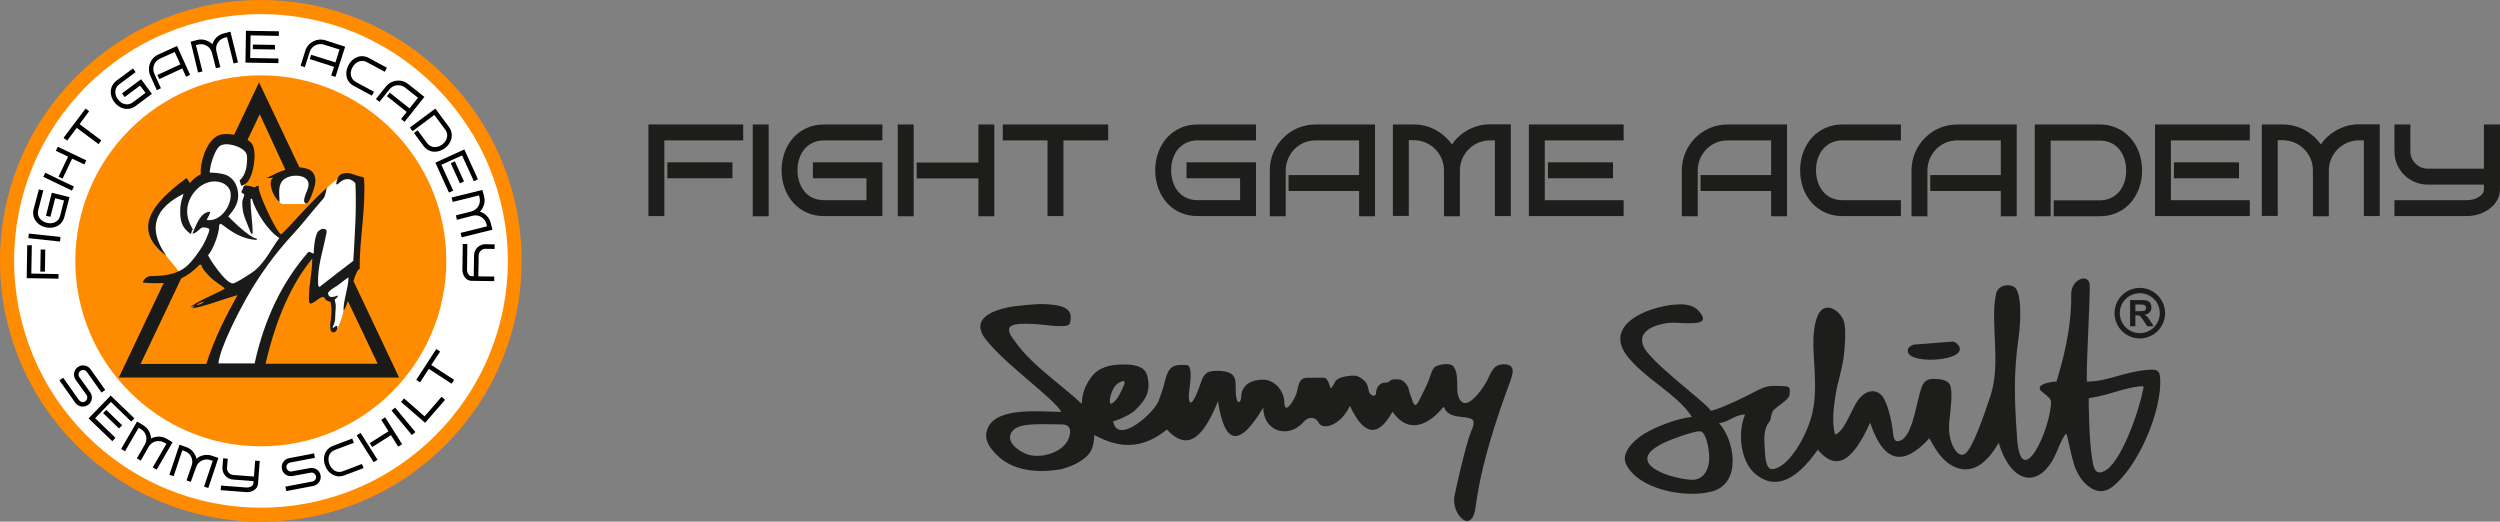 <?xml version="1.0" encoding="utf-8"?>
<!-- Generator: Adobe Illustrator 28.0.0, SVG Export Plug-In . SVG Version: 6.00 Build 0)  -->
<svg version="1.1" id="Laag_1" xmlns="http://www.w3.org/2000/svg" xmlns:xlink="http://www.w3.org/1999/xlink" x="0px" y="0px"
	 viewBox="0 0 1413.8 295" style="enable-background:new 0 0 1413.8 295;" xml:space="preserve">
<rect x="0" y="0" width="1413.8" height="295" fill="#808080" stroke="none"/>
<style type="text/css">
	.st0{fill-rule:evenodd;clip-rule:evenodd;fill:#FF8B00;}
	.st1{fill-rule:evenodd;clip-rule:evenodd;fill:#FFFFFF;}
	.st2{fill-rule:evenodd;clip-rule:evenodd;}
	.st3{fill-rule:evenodd;clip-rule:evenodd;fill:#1A1A18;}
	.st4{fill-rule:evenodd;clip-rule:evenodd;fill:#1D1D1B;}
	.st5{fill:#1D1D1B;}
</style>
<g>
	<circle class="st0" cx="147.5" cy="147.5" r="147.5"/>
	<path class="st1" d="M184.4,167.6l3.1,2.7l0.9,4v6.7l-1.1,4.8l0.8,0.9l1.9,0.5c0,0,3.1-5.1,4.3-11.6c1.2-6.5,2.9-13.2,2.9-13.2
		l0.7-5.6l-1.7-1l-12.8,10.4L184.4,167.6z"/>
	<path class="st1" d="M162.9,98.4l-6.3,5.3l-0.6,4.2l1.8,6.1c0,0,0.9,1.3,2.4,1.4s12.9-0.1,12.9-0.1l3.3-9.6l-1.8-5.9L162.9,98.4z"
		/>
	<path class="st1" d="M121.1,209.7h25.4c0,0,14.3-53.6,26.9-63.5l1.8-1.6h3.2l-0.8,23.6l24.1-18.5l1.9-32.8v-15.2l-8.4-2l-3.9,1.1
		c0,0-4.2,3.1-7.3,6.4c-3.1,3.4-24.7,28.4-24.7,28.4l-1.5-2.1l-14.9-24.7l-2.8-2.5l-3.3-2.6c0,0,6.9-13.1,5.1-19.2
		c-1.8-6.1-16.3-4.8-16.3-4.8l-6.6,6.2l-3.1,10.9v4.4l-8.2,6.8l-3.9-0.7l-12.4,9.8l-5.4,10.5l2.1,9.2l3.1,4.5l11.1,13.5l5.4-2.7
		l5.6-4.7l3.5,3.6l7.2,8.3l5.5,4.6l7.6,0.3l-6.1,15.7l-10.8,23.5L121.1,209.7z"/>
	<path class="st1" d="M147.5,42.6c57.9,0,104.9,47,104.9,104.9c0,57.9-47,104.9-104.9,104.9c-57.9,0-104.9-47-104.9-104.9
		C42.6,89.6,89.6,42.6,147.5,42.6 M200.9,18.5C184.4,11.7,166.4,8,147.5,8c-18.9,0-37,3.8-53.4,10.6C77,25.6,61.7,36,48.8,48.8
		C36,61.7,25.6,77.1,18.5,94.2C11.7,110.6,8,128.6,8,147.5c0,18.9,3.8,36.9,10.6,53.4c7.1,17.1,17.4,32.4,30.3,45.3
		c12.9,12.9,28.2,23.2,45.3,30.3c16.4,6.8,34.5,10.6,53.4,10.6c18.9,0,36.9-3.8,53.4-10.6c17.1-7.1,32.4-17.4,45.3-30.3
		c12.9-12.9,23.2-28.2,30.3-45.3c6.8-16.4,10.6-34.4,10.6-53.3c0-18.9-3.8-36.9-10.6-53.3c-7.1-17.1-17.5-32.5-30.3-45.3
		C233.3,36,217.9,25.6,200.9,18.5z"/>
	<path class="st2" d="M23,141.1l-0.2,12.5l2.6,0l0.2-12.5L23,141.1z M15.4,138.7l-0.3,18.6l18,0.3l0-2.6l-15.4-0.3l0.3-16
		L15.4,138.7z"/>
	
		<rect x="23.9" y="125.4" transform="matrix(0.106 -0.994 0.994 0.106 -111.127 145.151)" class="st2" width="2.6" height="18"/>
	<path class="st2" d="M29.3,109l-3.3,13l2.5,0.6l2.7-10.5l5,1.3l-2.2,8.7c-0.9,3.4-4.2,4.8-7.6,3.9c-3.4-0.9-5.7-3.7-4.8-7.1
		l2.9-11.2l-2.5-0.6L19,118.3c-1.2,4.8,1.8,9,6.6,10.2c4.8,1.2,9.5-0.9,10.8-5.8l2.9-11.2L29.3,109z"/>
	<path class="st2" d="M25.6,97.7l-1.1,2.3l16.2,7.8l1.1-2.3L25.6,97.7z M32.7,83l-1.1,2.3l6.9,3.3l-5.4,11.3l2.3,1.1l5.4-11.3
		l6.9,3.3l1.1-2.3L32.7,83z"/>
	<polygon class="st2" points="45,70.2 50.4,62.9 48.4,61.4 35.9,78 38,79.5 43.4,72.3 55.7,81.5 57.3,79.4 	"/>
	<path class="st2" d="M79.8,44.8l-10.8,8l1.5,2.1l8.7-6.5l3.1,4.1l-7.2,5.4c-2.8,2.1-6.3,1.1-8.4-1.7c-2.1-2.8-2.1-6.4,0.7-8.5
		l9.3-6.9l-1.5-2.1l-9.3,6.9c-4,3-4.2,8.2-1.3,12.1c3,4,8,5.2,12,2.3l9.3-6.9L79.8,44.8z"/>
	<path class="st2" d="M100.1,26l-10.7,4.9C84.9,33,83,38.3,85,42.8l3.7,8.2l2.3-1.1l-3.7-8.2c-1.5-3.2-0.1-7,3.1-8.5l8.4-3.8l3.2,7
		l-13,6l1.1,2.3l13-6l2.1,4.7l2.3-1.1L100.1,26z"/>
	<path class="st2" d="M122.4,29.1c-0.9-3.4,1.2-6.9,4.7-7.8l1.3-0.3l3.7,14.9l2.5-0.6l-4.3-17.4l-3.8,1c-3.2,0.8-5.5,3.2-6.4,6.1
		c-2.2-2.1-5.4-3.2-8.5-2.4l-3.8,1L112,41l2.5-0.6l-3.7-14.9l1.3-0.3c3.4-0.9,6.9,1.2,7.8,4.7l2.2,8.7l2.5-0.6L122.4,29.1z"/>
	<path class="st2" d="M155.5,25.4l-12.5-0.2l0,2.6l12.5,0.2L155.5,25.4z M157.5,33.1l-16-0.3l0.2-12.8l16,0.3l0-2.6l-18.6-0.3
		l-0.3,18l18.6,0.3L157.5,33.1z"/>
	<path class="st2" d="M195.2,26.4L184,22.8c-4.7-1.5-9.8,1.1-11.3,5.8l-2.7,8.6l2.4,0.8l2.7-8.6c1.1-3.4,4.7-5.2,8-4.2L192,28
		l-2.3,7.3L176,31l-0.8,2.4l13.7,4.4l-1.6,4.9l2.4,0.8L195.2,26.4z"/>
	<path class="st2" d="M211.5,51.9l-10.2-5.5c-3.1-1.7-3.7-5.2-2-8.3c1.7-3.1,4.9-4.6,8.1-3l10.2,5.5l1.2-2.3l-10.2-5.5
		c-4.4-2.4-9.2-0.4-11.5,4c-2.4,4.4-1.4,9.5,3,11.8l10.2,5.5L211.5,51.9z"/>
	<path class="st2" d="M240,54.8l-9.2-7.3c-3.9-3.1-9.5-2.4-12.6,1.5l-5.6,7l2,1.6l5.6-7c2.2-2.8,6.2-3.2,9-1l7.2,5.7l-4.8,6
		l-11.2-8.9l-1.6,2l11.2,8.9l-3.2,4l2,1.6L240,54.8z"/>
	<path class="st2" d="M251.6,83.8c4-3,5.2-8,2.3-12l-7.7-10.4l-14.4,10.7l1.5,2.1l12.3-9.2l6.2,8.3c2.1,2.8,1.1,6.3-1.7,8.4
		c-2.8,2.1-6.4,2.1-8.5-0.7l-5.4-7.3l-2.1,1.5l5.4,7.3C242.4,86.5,247.6,86.8,251.6,83.8"/>
	<path class="st2" d="M262.4,102.6l-5.2-11.4l-2.3,1.1l5.2,11.4L262.4,102.6z M256.3,107.8l-6.7-14.6l11.7-5.3l6.7,14.6l2.3-1.1
		l-7.7-16.9L246.2,92l7.7,16.9L256.3,107.8z"/>
	<path class="st2" d="M267.3,122c3.4-0.9,6.9,1.2,7.8,4.7l0.3,1.3l-14.9,3.7l0.6,2.5l17.4-4.3l-1-3.8c-0.8-3.2-3.2-5.5-6.1-6.4
		c2.1-2.2,3.2-5.4,2.4-8.5l-1-3.8l-17.4,4.3l0.6,2.5l14.9-3.7l0.3,1.3c0.9,3.4-1.2,6.9-4.7,7.8l-8.7,2.2l0.6,2.5L267.3,122z"/>
	<path class="st2" d="M279.5,159l0-2.6l-9-0.1l0.2-11.8c0-2.1,1.8-3.8,3.9-3.8l5.1,0.1l0-2.6l-5.1-0.1c-3.5-0.1-6.5,2.8-6.5,6.3
		l-0.2,11.8l-1.3,0c-1.4,0-2.5-1.8-2.5-3.9l0.2-14.3l-2.6,0l-0.2,14.3c-0.1,3.5,2.2,6.5,5,6.5L279.5,159z"/>
	<path class="st3" d="M111.2,172.6c1-1,2.3-1.6,4-2C115.2,171.4,112,172.6,111.2,172.6 M196.7,170.2l16.9,35.5h-63.4
		c5.9-25.6,14.7-45.2,26.4-59.5c0,8-1.9,14.6-1.9,22.1c0,2.9,0.4,3.5,1,3.4c2.5-0.4,6.6-5.5,7.9-3.1c0.4,0.9,1.4,1.6,2.4,1.9
		c0.2,0.1,0.6,0.1,0.9,0.1c1,4.1,0.4,8.7-0.2,13.2c0,2.9,0.5,4.7,2.5,4c1.1-0.5,1.5-1.3,1.6-2.4c0-1.6-0.7-1.2-1.7-0.5
		c-1,1-1,0.4-0.9-0.1c0.8-1.6,1-2.3,1.3-3.9c0-2.4,0.3-5.2,0.4-7.8c0-1.5-0.6-2.8-0.6-3.8c0.6-0.2,1.8-1.4,1.9-2.2
		c-1.6,0.4-3,1.2-4.5,0.7c-0.6-0.1-1.2-1.3-1.2-1.9c0-0.7,1.4-1.9,2.6-2.7c3.4-1.9,6-4.4,9-6.4c0,5.8-3.1,13.7-2.8,18.8
		C195.1,174.9,195.9,172.8,196.7,170.2z M102.5,157.4c3.5-1.6,6.9-4.1,10.4-7.7h0.9c0.5,2.2,2.3,4,3.9,5.8c3.7,4.2,9.4,6.8,9.3,7.8
		c-3.7,2.4-16.5,7.4-19.3,10.5l2.5-0.9l-1.5,1.5c6.9-1,17.6-5.3,25.6-7.5c-6.9,12.4-13.4,25.3-17.6,38.9H79.5L102.5,157.4z
		 M152.2,100.7c0.7,0,1.3-0.1,1.8-0.2c0.8,0,0.6,0.1,0.1,0.4c-2.5,2-0.1,10.1,4,13.3c0-4-1.4-10.1,2.9-13.1
		c3.6-2.4,10.3-2.5,12.6,0.6c2.5,3-1,7.5-1.5,10.6c-0.2,1-0.3,1.9,0.5,2.6c2.1,1.9,5.2-9,5.5-10.2c0.7-3.5,0.2-7.7-4.2-9.2
		c-1.6-0.5-3.1-0.8-4.6-0.9l-22.8-48l-14.1,29.6c-3.6-0.7-7.3-0.5-9.4,0.6c-6.9,3.8-9.9,15.8-9.5,21.8c-2.3,1-4.3,2.8-6.1,4.9
		l-1.9-2.8c-19.9,14.5-31.1,29.2-11.5,43.9c-11.1-15.9-6.1-27,9.8-35c-1.3,4.3-1.9,5.8-1.9,10.3c0.1,5.4,1,8.9,6,12.5l0.1-0.2
		l0.7-2.2h0.5c-1.4-2.5-3.8-6.5-3.3-12c0.7-7.6,7.5-15.4,15.4-15.4c4,0,7.9,1.9,9,5.8c1.4,7.2-5.4,17.3-13.4,16
		c0.7-1.8,1.9-3.1,1.9-4.7c-5.9,0.4-7.9,8.1-10,12.4c2.5,0,4.3-3.5,6.1-3.5c0.5,0,2.2,0.1,3,0.6c0.7,0.2,0.5,1.2,0.1,2.4
		c-0.9,2.5-2,4.9-3.2,7.1c-2.1,3.5-5.9,9-9.5,12.1c-5.2,4.3-12.2,5.2-18.8,5.3c-2.2,0-3,0.2-4.3,1.3c-0.7,0.7-1.1,1.3-1.5,2.4
		c4.3,0.4,8.2,0.5,11.9,0.2l-25.4,53.5h158.5L199.9,159c1.1-3.6,2.2-6.5,3.5-6.9c-0.2-16.1,3.5-34,2.5-50.8c0-0.6-0.3-1.2-1.1-1.3
		c-2.8-0.2-6.1-2.5-9.4-2.1c-2,0.1-4,1.1-4.6,3.3c-0.7,1.9-1.2,4.3,0.7,2.5c5.5-5.2,9.2-0.5,9.5,0.1c0.7,14.6-0.4,29.5-1.2,43.7
		c-6.1,4.7-12.3,9.4-18.4,14.2c-0.2,0.2-0.7,0.9-1,0.4c-0.2-0.2-0.5-0.7-0.5-1c-0.5-10.9,2.8-18.9,4.8-29.8c0.1-0.7,0-1.6-1.4-1.8
		c-0.6-0.1-1.3-0.2-2.1,0.4c-0.4,0.2-0.9,0.7-1,0.7c-2.2,1.8-2.8,10.5-2.8,12.8c-1-0.2-1.9-1-2.9-1c-14.7,16.7-25,37.8-30.5,63.1
		h-20.5c1-9.2,11.8-29.7,15.8-36.8c7.1-12.5,15.5-24.4,25.9-35.7c5.2-5.5,11.1-13.2,16.8-19.7c0.4-0.5,0.9-1,1.2-1.4
		c0.7-1.1,1.3-4.3,1.6-5.7c-11.3,10.3-18.1,19-25.7,26.3c-2.2,0.1-13.2-23.2-12.8-26.7c0.2-1.3-1.2-0.6-1.7-0.2
		c-0.4,0.3-0.9,0.4-1.4,0.2c-1-0.5-3.8-1-4.9-0.8c-0.8,0.1-0.7,1.2-1,1.9c-0.4,0.8-1.3,1.8-0.3,2.3c0.5,0.3,1.3,0.5,1.1,1.3
		c-0.2,1-1.1,2.7-1.1,4c0,7.2,2.2,10,5,17.6h0.9c0-6.2-1.2-12.6-1.2-19.5l0.8-0.3c1.9,7.3,9.2,18.5,15.5,22.3
		c-4.7,6-8.2,14.5-15.4,19.5c-4.6,3.1-9.8,6.2-10.9,6.2c-4.3,0-14-15.1-14-16c2.4-2.8,4.9-9,5.8-13.2c0.4-1.8,0.5-3.3,0.4-3.9l1-0.7
		c5.7,4.3,11.6,8.7,20.3,9.2v-0.8c-1,0-2.7-1-4.1-1.9c-4.4-3.1-8.3-6.9-12-10.6c3.6-4.3,6.6-8.2,5.3-14.9c-0.7-3.9-3.3-8-8.3-9.1
		c-2.2-0.5-5.3-0.8-7.5-0.8c0-3.4,2.8-13.4,6.1-15.3c1.3-0.7,3.2-0.8,4.2-0.7c4.5,0.4,10.7,2.8,10.8,6.9c0.2,4.3-0.4,10.4-4.2,13.5
		l0.9,3.1c0.8-0.1,2.4-1.2,3.1-1.7c3.8-3.5,6.1-17,3.1-21.9c-0.6-0.9-1.5-1.7-2.6-2.4l6.9-14.5L161.4,96c-3.6,1.1-6.8,2.8-9.6,4.2
		C150.2,100.9,150.8,100.7,152.2,100.7z"/>
	<path d="M49.8,229c2.3-1.6,2.9-4.8,1.2-7.2l-6.1-8.5c-0.8-1.2-0.5-2.8,0.6-3.6c1.2-0.8,2.8-0.5,3.6,0.6l8.3,11.7l2.1-1.5l-8.3-11.7
		c-1.6-2.3-4.9-2.9-7.2-1.2c-2.3,1.6-2.9,4.9-1.2,7.2l6.1,8.5c0.8,1.2,0.5,2.8-0.6,3.6c-1.2,0.8-2.7,0.6-3.6-0.6l-9-12.7l-2.1,1.5
		l9,12.7C44.3,230.1,47.5,230.6,49.8,229"/>
	<path d="M69.1,240.5l-9-8.7l-1.8,1.8l9,8.7L69.1,240.5z M65.3,247.6l-11.5-11.1l8.9-9.2l11.5,11.1l1.8-1.8l-13.4-12.9l-12.5,12.9
		l13.4,12.9L65.3,247.6z"/>
	<path d="M84.1,252.6c1.8-3.1,5.7-4.1,8.8-2.3l1.2,0.7l-7.7,13.3l2.2,1.3l9-15.5l-3.4-2c-2.8-1.6-6.2-1.5-8.8-0.1
		c-0.1-3-1.7-6-4.5-7.6l-3.4-2l-9,15.5l2.2,1.3l7.7-13.3l1.2,0.7c3.1,1.8,4.1,5.7,2.3,8.8l-4.5,7.8l2.2,1.3L84.1,252.6z"/>
	<path d="M110.9,264.2c1.1-3.4,4.8-5.2,8.1-4l1.3,0.4l-4.9,14.6l2.4,0.8l5.7-17l-3.7-1.3c-3.1-1-6.4-0.3-8.7,1.7
		c-0.7-3-2.8-5.6-5.9-6.6l-3.7-1.3l-5.7,17l2.4,0.8l4.9-14.6l1.3,0.4c3.4,1.1,5.2,4.8,4,8.1l-2.9,8.5l2.4,0.8L110.9,264.2z"/>
	<path d="M146.9,260.7l-2.6-0.2l-0.7,9l-11.7-0.9c-2.1-0.2-3.7-2-3.5-4.1l0.4-5.1l-2.6-0.2l-0.4,5.1c-0.3,3.5,2.4,6.6,5.9,6.9
		l11.7,0.9l-0.1,1.3c-0.1,1.4-1.9,2.4-4,2.3l-14.3-1.1l-0.2,2.6l14.3,1.1c3.5,0.3,6.6-1.8,6.8-4.6L146.9,260.7z"/>
	<path d="M181.3,268.8c-0.5-2.8-3.2-4.6-6-4.1l-10.3,1.9c-1.4,0.3-2.7-0.7-3-2c-0.3-1.4,0.7-2.7,2-3l14.1-2.7l-0.5-2.5l-14.1,2.7
		c-2.8,0.5-4.6,3.2-4.1,6c0.5,2.8,3.2,4.6,6,4.1l10.3-1.9c1.4-0.3,2.7,0.7,3,2c0.3,1.4-0.6,2.7-2,3l-15.3,2.9l0.5,2.5l15.3-2.9
		C180,274.2,181.8,271.6,181.3,268.8"/>
	<path d="M204.7,262.4l-10.8,4.1c-3.3,1.3-6.3-0.7-7.6-4c-1.3-3.3-0.3-6.8,3-8l10.8-4.1l-0.9-2.4l-10.8,4.1
		c-4.7,1.8-6.3,6.7-4.5,11.3c1.8,4.7,6.3,7.2,10.9,5.4l10.8-4.1L204.7,262.4z"/>
	<path d="M203.9,244.8l-2.2,1.4l9.6,15.2l2.2-1.4L203.9,244.8z M217.8,236l-2.2,1.4l4.1,6.5l-10.6,6.7l1.4,2.2l10.6-6.7l4.1,6.5
		l2.2-1.4L217.8,236z"/>
	<rect x="226.9" y="229.3" transform="matrix(0.769 -0.639 0.639 0.769 -99.588 200.821)" width="2.6" height="18"/>
	<polygon points="249.7,224.4 240.1,235.5 228.5,225.3 226.8,227.3 240.4,239.1 251.7,226.1 	"/>
	<polygon points="243.9,206.4 248.9,198.8 246.7,197.4 235.4,214.8 237.6,216.2 242.5,208.6 255.4,217 256.8,214.8 	"/>
</g>
<g>
	<path class="st4" d="M1128.8,166.2c-3.5,16.7,3,38.7-3.1,57.5c-3.8,11.5-10,29.5-14.3,32.8c-4.6,3.5-10.1-7.1-9.1-17.4
		c0.8-7.6,2-16.7,0.7-20.8c-0.8-2.4-2.7-3.5-7.1-3.9c-4.3-0.4-7.6-0.3-9.4,5.2c-3.2,9.6-5.2,29.8-13.6,29.9c-1.2,0-2.1-1.5-2.3-4
		c-0.6-6.5-2.4-14.5-4.9-19.5c-3.3-6.8-11.4-6.7-16.6,2.9c-3.3,6.1-6.9,15.7-11.4,16.8c-1.8-7.3-0.8-15.2,0.5-23.3
		c1.2-7.4,4-14.3,4.8-23.8c0.4-4.8,0.8-10.4,0.2-14.9c-0.9-7.3-11.1-14.7-15.2-5.3c-2.2,5-2.6,11.8-2.5,17.2
		c0.3,12.4,2.3,25.3-0.6,38c-3,13.2-13.9,31.5-22.8,31.7c-3.7,0-3.9-8-4.1-11.1c-0.4-5.7-0.7-11.8,2.4-15.4c1.3-1.4,0.8-2.9,1.8-5.6
		c0.5-1.3,1.4-1.9,3.3-3.4c3.2-2.4,6.5-4.5,6.6-7.2c0.2-3.8,0.2-4.2-5.4-4.3c-7.9-0.2-7.8-0.2-18.8,5.5c-7.7,4-18.5,8.5-20.6,8.5
		c0.1-2.4-25.3-20.8-35.2-32.4c-6.2-7.2-4-13.2,5.6-16.1c8.4-2.5,11.6-0.5,20.7-1.1c3.7-0.3,7.4-1.5,1.8-7.3
		c-2.2-2.3-5.9-3.3-9.7-3.3c-15.1,0-43.9,10.1-30.9,28.4c9.3,13,29.2,22.4,37.2,35.3c-7.8,0.6-21,5.7-27.3,9.7
		c-6.9,4.4-12.6,11.1-10,16.8c6.5,14.2,33.2,19.8,48.7,15.6c16.9-4.6,12.9-28.8,3.9-38.7c4.8,0,8.9-4.8,14.8-4.8
		c-4.3,9.7-2.8,26.2,5.5,33.4c10.6,9.1,22.4,5.3,35.6-13.5c11.6,14,21,3.8,29.6-15.3c7.9,23.8,19.5,24.3,33.5,8.8
		c3.5,6.6,7.5,13.3,14.4,16.3c10,4.3,18.2-2.2,24.8-13.7c7.4,24.5,24,26.2,32.8,5.1c2.5-6,4.8-10.9,5.7-9.9c1.5,6.2,2.3,11.2,4.1,17
		c3,10,12.6,19.5,21.3,13c14.9-11.2,28.6-43.5,27.4-61.7c-0.3-4.9-1.9-5.4-9.4-4.5c-12.1,1.4-20.9,6.4-32.1,6.4
		c0-18,1.5-36.1,1.7-54c0.1-7.9-10.7-4.2-10.5,4.7c0.3,19.5-4.9,38-8.3,49.3c-0.7,0-2.1,0.1-3.7,0.4c-3.9,0.7-8.4,2.4-4,5.8
		c2,1.5,4.6,3.6,4.6,5.1c0,15.2-17,52.1-19.2,20.7c-1.4-20.4-2.2-35.4,0.8-56.5c1.3-9.1,2.1-26.8-2.7-29.2
		C1135.6,160.3,1129.8,161.4,1128.8,166.2L1128.8,166.2z M1078.9,198.5V198c0-1.7,1.9-2.4,3.1-3.1l22-1.7h0.5c1.4,0,3.8,2.4,3.8,3.8
		v0.5C1108.3,204.5,1078.9,205.9,1078.9,198.5L1078.9,198.5z M957.9,271.3c-5.1,0.5-26.3-4-26.3-11.9c0-4.5,7.2-8.3,13.6-10.8
		c2.9-1.1,6.9-2.6,10.6-3.6c2.8-0.8,4.9-1.4,6.3-0.9c2.7,1.1,4.3,8.6,4.5,14.4C966.8,264.1,964.3,270.7,957.9,271.3L957.9,271.3z
		 M1211.8,221.1c-2.5,12.4-12.6,41.4-22.1,45.5c-4.3,1.9-5.5-1.3-6.2-5c-2.1-10.3-2.3-32.8-2.3-36.4c11.8-1.8,18.8-5.5,28.6-6.7
		C1212.7,218.2,1212.4,218.2,1211.8,221.1L1211.8,221.1z"/>
	<path class="st4" d="M581.1,257c-6.2-2.2-13.6-8.4-7.9-13.9c4.3-4.1,15.5-3.1,27.3-3.1c6,0,5.3,5.5,3.1,9.6
		C599.5,256.3,588.5,259.4,581.1,257L581.1,257z M635.9,217.1c-1,2.4-4.3,10.8-7.9,11.2c-1,0-0.2-8.6,4.5-11.7
		C633.7,216.2,636.3,214,635.9,217.1L635.9,217.1z M600.2,232.9c-12,0-35.9-2.9-41.4,8.8c-3.6,7.2,2.2,13.6,7.9,18.2
		c9.3,6.9,22,7.4,33.2,5.5c6.5-1.7,13.9-5,17-10.3c1.4-2.6,1.9-6,1.9-9.1c13.4,7.2,26.5,8.8,41.1-3.1c12.4,13.4,21,3.3,28.9-16
		c3.8,25.1,12.2,26.1,25.6,3.6c0,12.9,13.2,17.9,22.2,8.8c3.1-4.1,7.4-3.8,9.3,0c2.4,4.1,12.4,1.2,17.5-9.8
		c7.4,16,15.5,18.9,24.1,3.3c9.1,13.2,20.6,7.4,28.7-2.6l0.5,0.2c2.6,6.7,11.5,4.5,15.3,6.5c1.9,0.5,1.7,3.3,0,6.9
		c-3.1,7.4-9.3,35.1-9.6,37.5c-1.2,9.8,9.8,21,12,6c3.3-25.1,11.5-49.5,19.6-71.5c1.4-4.1,3.6-9.8-3.6-9.8c-3.8,0-6,1.7-8.1,6.5
		c-2.9,6.9-11,17.5-15.1,15.1c-2.4-1.4-3.1-5-3.1-8.1c0-4.8,0-10.5-2.6-12.7c-1.7-1.4-5.7-1-8.6,0c-2.9,1-3.1,3.3-5,8.4
		c-1,2.9-3.1,6.5-4.5,9.6c-1.4,2.6-3.1,7.2-4.8,1.4c-0.2-1.4-1.4-3.6-1.7-5c-0.2-2.9-3.1-6.7-6.2-6.7c-3.1,0-3.6-0.2-5.3,1.4
		c-0.5,0.5-1.4,0.5-2.4,0.5c-2.6,0.2-4.8,2.4-4.8,6c0,1-1.2,1.7-2.2,1.2c-2.6-1.2-1.7-4.3-3.3-6.9c-1.2-1.9-4.5-4.3-6.9-4.3
		c-3.8,0-9.8,1-10.8,3.6c-0.5,1-1.9,3.6-2.4,3.6c-0.5,0-1.2-6-4.1-6h-8.6c-1.4,0-2.6,0.2-3.3,0.7c-1,0.5-1.4,1.4-1.9,2.4
		c-1,2.4-1,5.3-2.2,7.4c-1.9,4.1-6,10.3-6.2,3.3c0-6-5.3-12.7-12-12.7c-6,0-12.4,2.4-12.4,10.3c-0.7,3.8-2.2,2.4-2.6,0.5
		c-1.9-7.9,3.3-15.8-11-15.8c-6.2,0-7.7,1.7-9.8,8.4c-2.2,6.5-6.2,14.6-6.2,5.5c0-3.1,3.1-17-1.4-17.2c-8.1-0.5-10,1.4-12,8.6
		c-0.7,3.6-2.4,8.1-3.6,11.5c-2.4,6.9-23.4,25.6-25.8,11.7c3.3-0.7,11.2-4.3,13.4-7.2c5.3-5.3,7.9-10,6-18.2
		c-1.2-4.8-5.3-6.7-13.4-6.7c-7.4,0-14.1,1.4-18.4,7.2c-3.1,4.1-5.3,9.3-5.3,15.1c-11.5-10.8-28.2-21.8-37.3-34.7
		c-6-7.2-4.8-10,1.9-10.5c7.9-0.5,14.3,0.7,21,1.2c6.7,0,8.1,0.5,8.1-5.3c0-4.1-4.3-6-8.4-6.5c-7.9-1.4-15.5-0.2-22.5,0.5
		c-11.7,1.4-27.5,6.7-16.5,19.6C569.4,206.8,596.2,225.5,600.2,232.9L600.2,232.9z"/>
	<path class="st5" d="M1210.1,162.8c4,0,7.5,1.6,10.1,4.2c2.6,2.6,4.2,6.2,4.2,10.1c0,4-1.6,7.5-4.2,10.1c-2.6,2.6-6.2,4.2-10.1,4.2
		c-4,0-7.5-1.6-10.1-4.2c-2.6-2.6-4.2-6.2-4.2-10.1c0-4,1.6-7.5,4.2-10.1C1202.6,164.4,1206.2,162.8,1210.1,162.8L1210.1,162.8z
		 M1218.1,169.1c-2-2-4.9-3.3-8-3.3c-3.1,0-6,1.3-8,3.3c-2.1,2.1-3.3,4.9-3.3,8c0,3.1,1.3,6,3.3,8c2,2,4.9,3.3,8,3.3
		c3.1,0,6-1.3,8-3.3c2-2.1,3.3-4.9,3.3-8C1221.4,174,1220.2,171.1,1218.1,169.1L1218.1,169.1z"/>
	<path class="st5" d="M1204.6,184.5v-14.8h6.3c1.6,0,2.7,0.1,3.5,0.4c0.7,0.3,1.3,0.7,1.7,1.4c0.4,0.7,0.6,1.5,0.6,2.3
		c0,1.1-0.3,2-1,2.8c-0.7,0.7-1.6,1.2-2.9,1.4c0.6,0.4,1.2,0.8,1.6,1.2c0.4,0.5,1,1.3,1.7,2.4l1.8,2.9h-3.6l-2.1-3.2
		c-0.8-1.2-1.3-1.9-1.6-2.2c-0.3-0.3-0.6-0.5-0.9-0.6c-0.3-0.1-0.8-0.2-1.5-0.2h-0.6v6.2H1204.6L1204.6,184.5z M1207.6,176h2.2
		c1.4,0,2.3-0.1,2.7-0.2c0.4-0.1,0.6-0.3,0.8-0.6c0.2-0.3,0.3-0.7,0.3-1.1c0-0.5-0.1-0.9-0.4-1.2c-0.3-0.3-0.6-0.5-1.1-0.6
		c-0.2,0-1-0.1-2.2-0.1h-2.3V176L1207.6,176z"/>
	<path class="st4" d="M367.6,70.4h52.7v9h-44.6v42.8h-9V70.4H367.6L367.6,70.4z M378.3,91.8h35.9v9h-36.8v-9H378.3L378.3,91.8z
		 M426.6,70.4h8.1v51.9h-9V70.4H426.6L426.6,70.4z M460.6,91.8H499v30.4h-33.1c-7.1,0-12.9-2.8-17.1-7.3c-4.3-4.7-6.8-11.3-6.8-18.6
		c0-7.3,2.5-13.9,6.8-18.6c4.2-4.5,10.1-7.3,17.1-7.3H499v9h-33.1c-4.5,0-8.1,1.8-10.7,4.6c-2.7,3.1-4.2,7.4-4.2,12.3
		c0,4.8,1.5,9.2,4.2,12.3c2.5,2.9,6.2,4.6,10.7,4.6H490v-12.4h-30.3v-9H460.6L460.6,91.8z M554.2,70.4h8.1v51.9h-9v-21.4h-34.9v-9
		h34.9V70.4H554.2L554.2,70.4z M508.6,70.4h8.1v51.9h-9V70.4H508.6L508.6,70.4z M625.7,79.4h-24.3v42.8h-9V79.4h-25.3v-9h59.6v9
		H625.7L625.7,79.4z M671.9,91.8h38.4v30.4h-33.1c-7.1,0-13-2.8-17.1-7.3c-4.3-4.7-6.8-11.3-6.8-18.6c0-7.3,2.5-13.9,6.8-18.6
		c4.2-4.5,10.1-7.3,17.1-7.3h33.1v9h-33.1c-4.5,0-8.1,1.8-10.7,4.6c-2.7,3.1-4.2,7.4-4.2,12.3c0,4.8,1.5,9.2,4.2,12.3
		c2.5,2.9,6.2,4.6,10.7,4.6h24.1v-12.4H671v-9H671.9L671.9,91.8z M743.9,70.4h33.7v51.9h-9V108h-39.9v-9h39.9V79.4h-24.7
		c-4.6,0-8.9,1.9-11.9,5c-3,3.1-4.9,7.3-4.9,12v25.9h-9V96.3c0-7.1,2.9-13.6,7.6-18.3C730.3,73.3,736.8,70.4,743.9,70.4L743.9,70.4z
		 M830.6,84.4c-3.1,3.1-5,7.3-5,12v25.9h-9V96.3c0-4.7-1.9-8.9-5-12c-3.1-3.1-7.3-5-12-5h-2.9v42.8h-9V70.4h11.9
		c4.6,0,8.9,1.2,12.7,3.3c3.5,2,6.5,4.7,8.8,8c2.2-3.3,5.2-6,8.7-8c3.8-2.1,8.1-3.4,12.7-3.4h11.9v51.9h-9V79.4h-2.9
		C837.9,79.4,833.6,81.3,830.6,84.4L830.6,84.4z M873.6,113.2h44.6v9h-53.6V70.4h53.6v9h-44.6V113.2L873.6,113.2z M876.3,91.8h35.9
		v9h-36.8v-9H876.3L876.3,91.8z M976.9,70.4h33.7v51.9h-9V108h-39.9v-9h39.9V79.4h-24.7c-4.6,0-8.9,1.9-11.9,5
		c-3,3.1-4.9,7.3-4.9,12v25.9h-9V96.3c0-7.1,2.9-13.6,7.6-18.3C963.3,73.3,969.8,70.4,976.9,70.4L976.9,70.4z M1041.9,113.2h33.1v9
		h-33.1c-7.1,0-12.9-2.8-17.1-7.3c-4.3-4.7-6.8-11.3-6.8-18.6c0-7.3,2.5-13.9,6.8-18.6c4.2-4.5,10.1-7.3,17.1-7.3h33.1v9h-33.1
		c-4.5,0-8.1,1.8-10.7,4.6c-2.7,3.1-4.2,7.4-4.2,12.3c0,4.8,1.5,9.2,4.2,12.3C1033.7,111.5,1037.4,113.2,1041.9,113.2L1041.9,113.2z
		 M1106.8,70.4h33.7v51.9h-9V108h-39.9v-9h39.9V79.4h-24.7c-4.6,0-8.9,1.9-11.9,5c-3,3.1-4.9,7.3-4.9,12v25.9h-9V96.3
		c0-7.1,2.9-13.6,7.6-18.3C1093.2,73.3,1099.6,70.4,1106.8,70.4L1106.8,70.4z M1204.6,77.8c4.3,4.7,6.8,11.3,6.8,18.6
		c0,7.3-2.5,13.9-6.8,18.6c-4.2,4.5-10.1,7.3-17.1,7.3h-26.1v-9h26.1c4.5,0,8.1-1.8,10.7-4.6c2.7-3.1,4.2-7.4,4.2-12.3
		c0-4.8-1.5-9.2-4.2-12.3c-2.5-2.9-6.2-4.6-10.7-4.6h-27.8v42.8h-9V70.4h36.9C1194.5,70.4,1200.4,73.2,1204.6,77.8L1204.6,77.8z
		 M1227.7,113.2h44.6v9h-53.6V70.4h53.6v9h-44.6V113.2L1227.7,113.2z M1230.3,91.8h35.9v9h-36.8v-9H1230.3L1230.3,91.8z M1322,84.4
		c-3.1,3.1-5,7.3-5,12v25.9h-9V96.3c0-4.7-1.9-8.9-5-12c-3.1-3.1-7.3-5-12-5h-2.9v42.8h-9V70.4h11.9c4.6,0,8.9,1.2,12.7,3.3
		c3.5,2,6.5,4.7,8.8,8c2.2-3.3,5.2-6,8.7-8c3.8-2.1,8.1-3.4,12.7-3.4h11.9v51.9h-9V79.4h-2.9C1329.3,79.4,1325.1,81.3,1322,84.4
		L1322,84.4z M1405.7,70.4h8.1V107c0,4.3-2.1,8.1-5.6,10.8c-3.4,2.7-8.1,4.4-13.2,4.4h-40.9v-9h40.9c2.7,0,5.2-0.7,7-1.9
		c1.7-1.1,2.7-2.6,2.7-4.3v-2.6h-31.8c-5.2,0-9.9-2.1-13.3-5.5c-3.4-3.4-5.5-8.1-5.5-13.3V70.4h9v15.2c0,2.7,1.1,5.1,2.9,6.9
		c1.8,1.8,4.2,2.9,6.9,2.9h31.8v-25H1405.7L1405.7,70.4z"/>
</g>
</svg>

